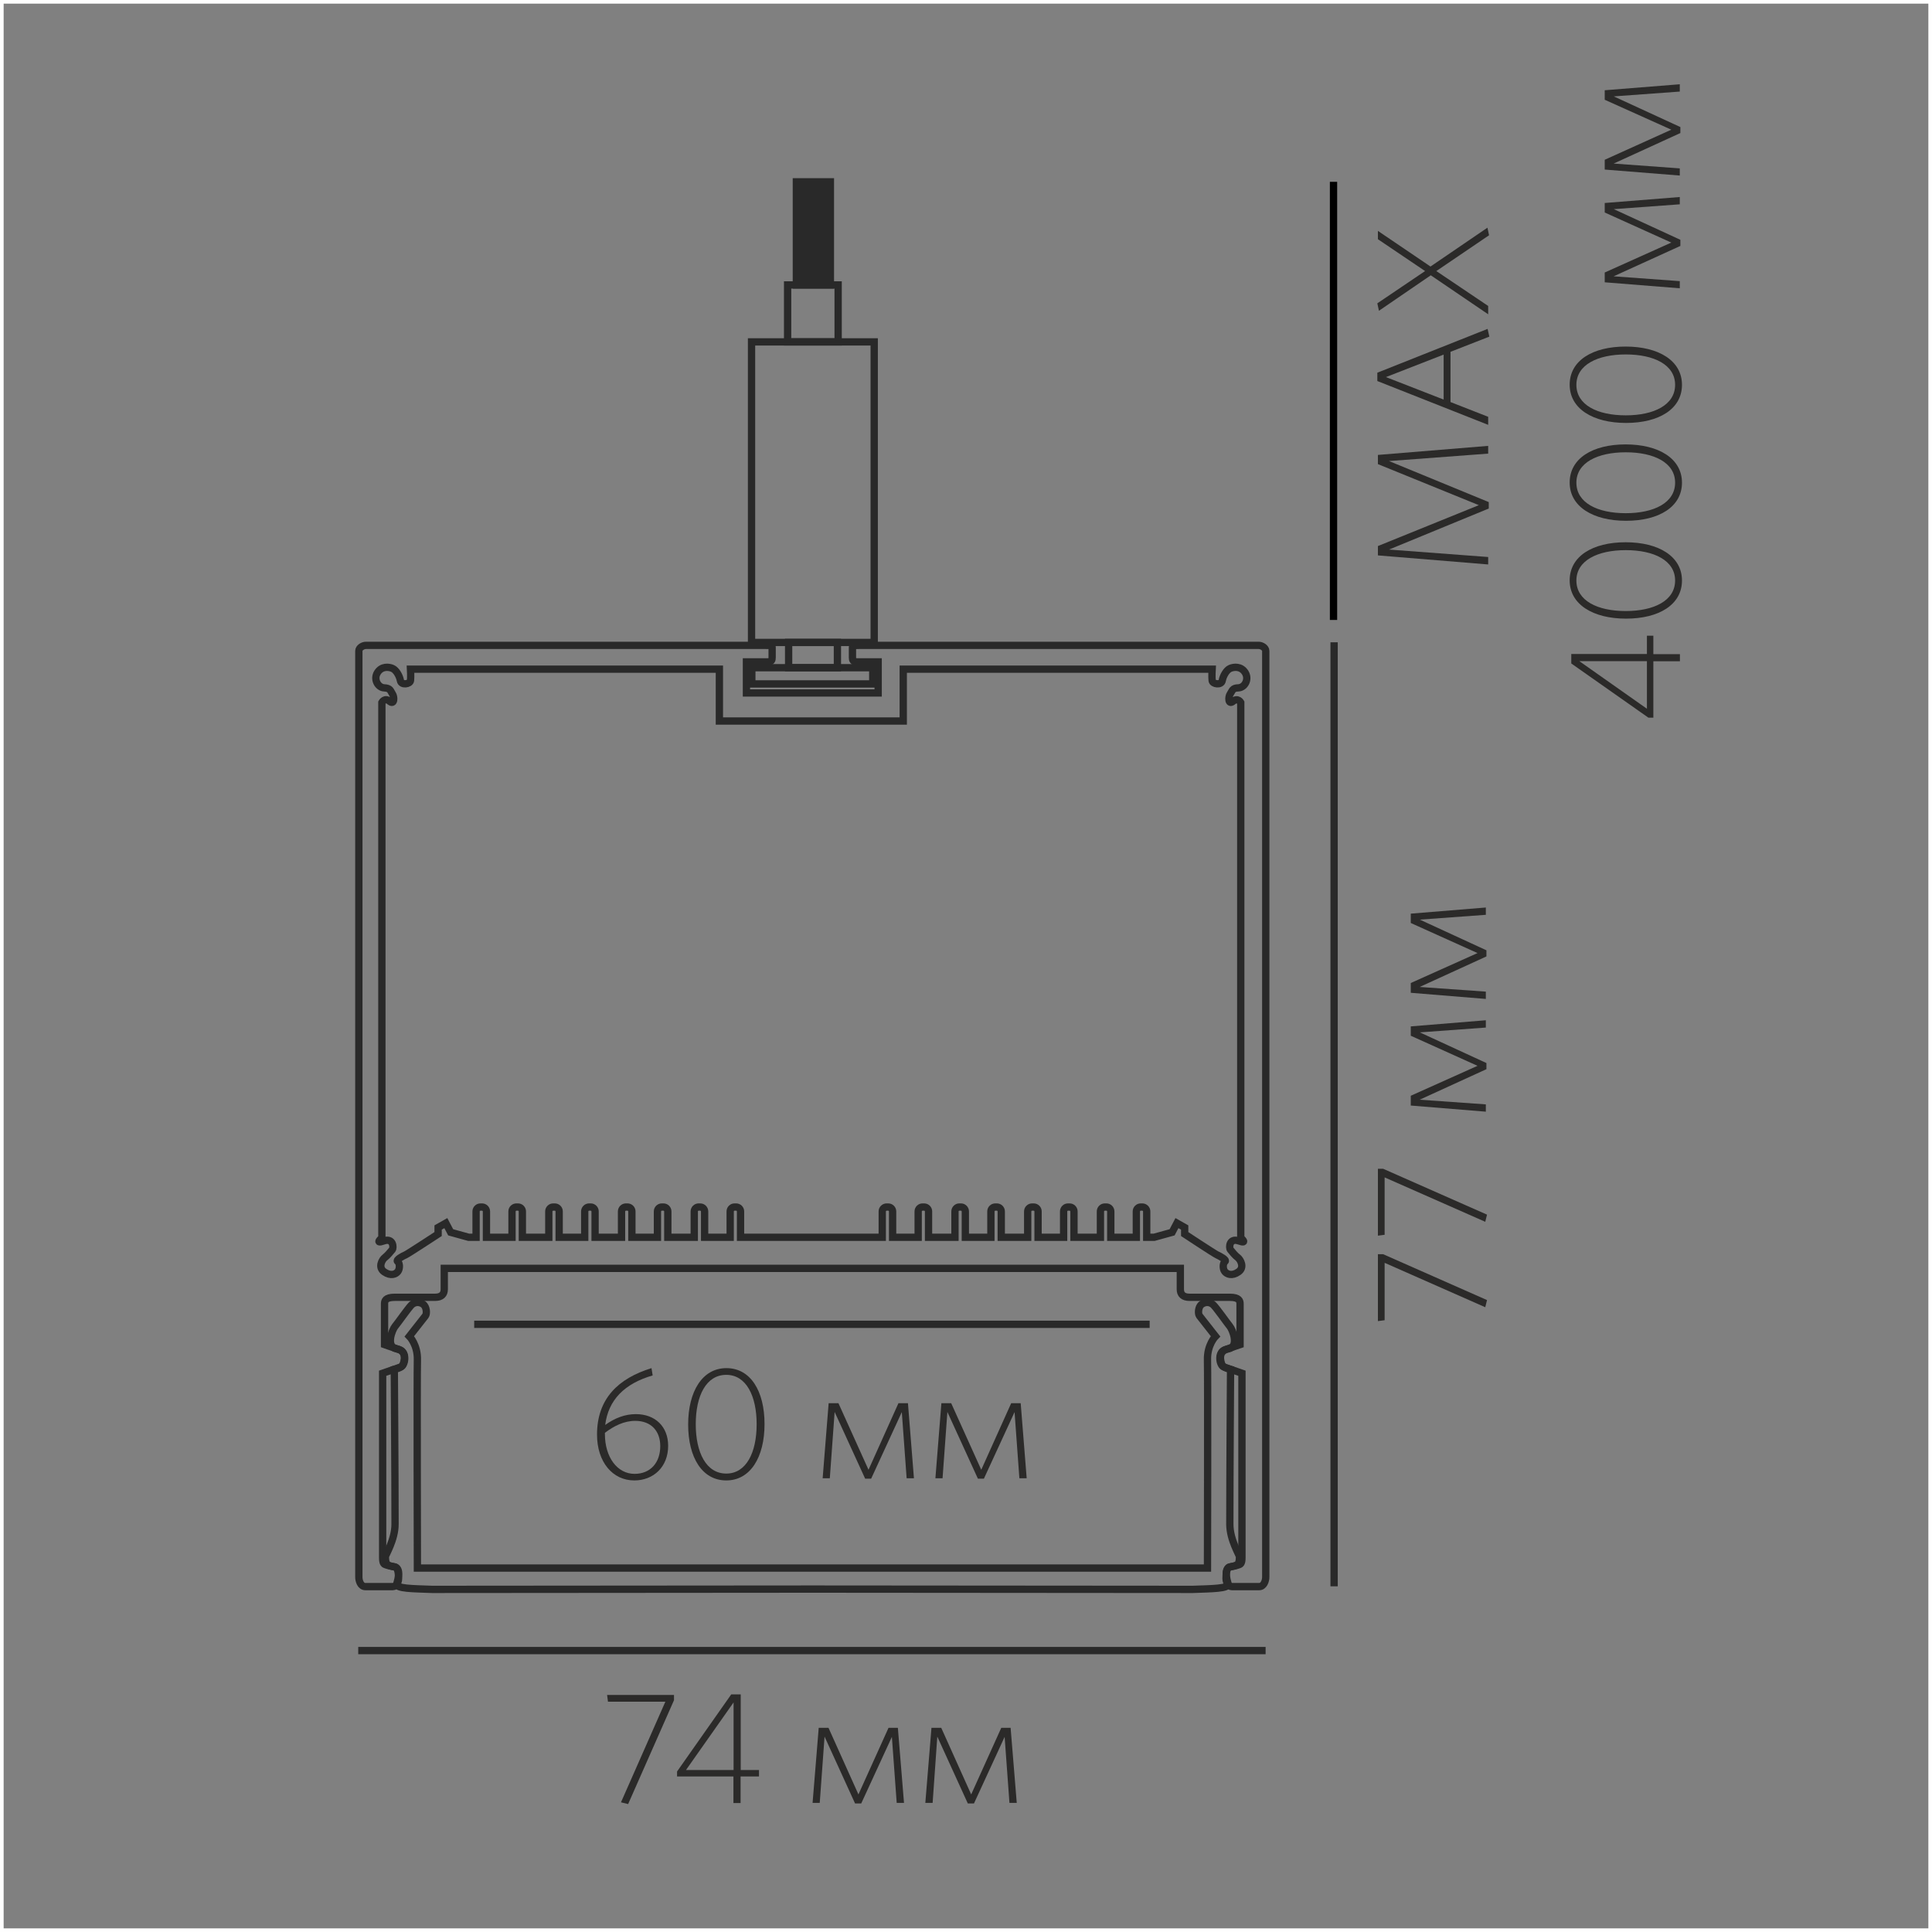 <?xml version="1.0" encoding="UTF-8"?>
<!DOCTYPE svg PUBLIC "-//W3C//DTD SVG 1.1//EN" "http://www.w3.org/Graphics/SVG/1.1/DTD/svg11.dtd">
<!-- Creator: CorelDRAW X6 -->
<svg xmlns="http://www.w3.org/2000/svg" xml:space="preserve" width="132.292mm" height="132.292mm" version="1.1" style="shape-rendering:geometricPrecision; text-rendering:geometricPrecision; image-rendering:optimizeQuality; fill-rule:evenodd; clip-rule:evenodd"
viewBox="0 0 13229 13229"
 xmlns:xlink="http://www.w3.org/1999/xlink">
 <rect x="0" y="0" width="13229" height="13229" fill="#808080" stroke="none"/>
 <defs>
  <style type="text/css">
   <![CDATA[
    .str0 {stroke:#FEFEFE;stroke-width:50}
    .str2 {stroke:black;stroke-width:50}
    .str1 {stroke:#292929;stroke-width:50}
    .fil0 {fill:none}
    .fil1 {fill:none;fill-rule:nonzero}
    .fil2 {fill:#292929}
    .fil3 {fill:#2B2A29;fill-rule:nonzero}
   ]]>
  </style>
 </defs>
 <g id="Слой_x0020_1">
  <rect class="fil0 str0" width="13229" height="13229"/>
  <line class="fil1 str1" x1="9135" y1="10862" x2="9135" y2= "4398" />
  <line class="fil1 str1" x1="2453" y1="11302" x2="8666" y2= "11302" />
  <path class="fil1 str1" d="M5581 4745l432 0 0 -213c0,0 -116,0 -145,0 -28,0 -31,-12 -31,-31 0,-19 0,-59 0,-69 0,-10 10,-13 47,-13 37,0 2711,0 2734,0 22,0 49,17 49,38 0,21 0,6317 0,6342 0,25 -13,65 -45,65 -33,0 -168,0 -188,0 -20,0 -39,-28 -39,-55 0,-28 3,-77 26,-80 24,-4 50,-10 60,-14 10,-4 23,-4 23,-48 0,-44 0,-1264 0,-1264 0,0 -94,-33 -124,-43 -30,-10 -45,-100 8,-118 53,-18 103,-35 103,-35 0,0 0,-259 0,-279 0,-20 -5,-45 -70,-45 -65,0 -233,0 -276,0 -43,0 -63,-20 -63,-55 0,-35 0,-143 0,-143l-5040 0c0,0 0,108 0,143 0,35 -20,55 -63,55 -43,0 -211,0 -276,0 -65,0 -70,25 -70,45 0,20 0,279 0,279 0,0 50,18 103,35 53,18 38,108 8,118 -30,10 -124,43 -124,43 0,0 0,1220 0,1264 0,44 13,44 23,48 10,4 36,10 60,14 24,4 26,53 26,80 0,28 -19,55 -39,55 -20,0 -156,0 -188,0 -33,0 -45,-40 -45,-65 0,-25 0,-6320 0,-6342 0,-21 27,-38 49,-38 22,0 2697,0 2734,0 37,0 47,2 47,13 0,10 0,50 0,69 0,19 -3,31 -31,31 -28,0 -145,0 -145,0l0 213 473 0zm-134 3727l594 0 0 -177c0,-17 14,-30 30,-30l11 0c17,0 30,14 30,30l0 177 175 0 0 -177c0,-17 14,-30 30,-30l11 0c17,0 30,14 30,30l0 177 181 0 0 -177c0,-17 14,-30 30,-30l11 0c17,0 30,14 30,30l0 177 175 0 0 -177c0,-17 14,-30 30,-30l11 0c17,0 30,14 30,30l0 177 181 0 0 -177c0,-17 14,-30 30,-30l11 0c17,0 30,14 30,30l0 177 175 0 0 -177c0,-17 14,-30 30,-30l11 0c17,0 30,14 30,30l0 177 181 0 0 -177c0,-17 14,-30 30,-30l11 0c17,0 30,14 30,30l0 177 175 0 0 -177c0,-17 14,-30 30,-30l11 0c17,0 30,14 30,30l0 177 51 0 123 -34 33 -63 53 30 0 45c0,0 203,134 221,142 19,9 70,35 55,46 -15,11 -16,50 -2,68 14,19 50,34 94,3 45,-31 13,-85 -4,-98 -18,-13 -40,-40 -51,-54 -11,-14 -8,-83 58,-60 65,23 13,-21 13,-21l0 -3666c0,0 -20,-35 -53,-8 -33,28 -34,-30 -19,-51 15,-21 13,-40 56,-41 44,-2 75,-59 46,-105 -29,-45 -78,-39 -103,-28 -25,11 -48,51 -54,84 -6,33 -67,24 -69,-1 -3,-25 0,-78 0,-78l-2115 0 0 355 -1259 0 0 -355 -2115 0c0,0 3,53 0,78 -3,25 -63,34 -69,1 -6,-33 -29,-73 -54,-84 -25,-11 -74,-17 -103,28 -29,45 2,103 46,105 44,2 42,21 56,41 15,21 14,79 -19,51 -33,-28 -53,8 -53,8l0 3666c0,0 -53,44 13,21 65,-23 69,46 58,60 -11,14 -34,41 -51,54 -18,13 -49,67 -4,98 45,31 80,16 94,-3 14,-19 13,-57 -2,-68 -15,-11 36,-38 55,-46 19,-9 222,-142 222,-142l0 -45 53 -30 33 63 123 34 51 0 0 -177c0,-17 14,-30 30,-30l11 0c17,0 30,14 30,30l0 177 175 0 0 -177c0,-17 14,-30 30,-30l11 0c17,0 30,14 30,30l0 177 181 0 0 -177c0,-17 14,-30 30,-30l11 0c17,0 30,14 30,30l0 177 175 0 0 -177c0,-17 14,-30 30,-30l11 0c17,0 30,14 30,30l0 177 181 0 0 -177c0,-17 14,-30 30,-30l11 0c17,0 30,14 30,30l0 177 175 0 0 -177c0,-17 14,-30 30,-30l11 0c17,0 30,14 30,30l0 177 181 0 0 -177c0,-17 14,-30 30,-30l11 0c17,0 30,14 30,30l0 177 175 0 0 -177c0,-17 14,-30 30,-30l11 0c17,0 30,14 30,30l0 177 368 0z"/>
  <path class="fil1 str1" d="M2959 10883c-128,-5 -252,-4 -242,-39 10,-35 29,-106 -16,-115 -45,-9 -62,-11 -62,-69 0,-13 66,-116 66,-223 0,-353 -5,-1060 -5,-1060 0,0 49,-10 58,-31 9,-20 34,-96 -43,-110 -77,-15 -28,-133 -10,-154 18,-21 89,-123 112,-146 23,-23 57,-23 81,-5 24,18 26,65 15,79 -11,14 -110,140 -110,140 0,0 58,58 55,163 -3,105 0,1424 0,1424l5410 0c0,0 3,-1319 0,-1424 -3,-105 55,-163 55,-163 0,0 -99,-126 -110,-140 -11,-14 -9,-62 15,-79 24,-18 58,-18 81,5 23,23 94,124 112,146 18,21 67,139 -10,154 -77,15 -52,90 -43,110 9,20 58,31 58,31 0,0 -5,708 -5,1060 0,107 66,209 66,223 0,58 -17,59 -62,69 -45,9 -26,80 -16,115 10,35 -114,34 -242,39l-2602 -2 -2602 2z"/>
  <polygon class="fil1 str1" points="5146,4399 5986,4399 5986,2341 5146,2341 "/>
  <polygon class="fil1 str1" points="5393,2341 5739,2341 5739,1951 5393,1951 "/>
  <polygon class="fil2 str1" points="5453,1951 5686,1951 5686,1245 5453,1245 "/>
  <polygon class="fil0 str1" points="5148,4683 5976,4683 5976,4572 5148,4572 "/>
  <polygon class="fil0 str1" points="5400,4572 5734,4572 5734,4399 5400,4399 "/>
  <line class="fil1 str1" x1="3247" y1="9068" x2="7872" y2= "9068" />
  <line class="fil1 str2" x1="9131" y1="4245" x2="9131" y2= "1245" />
  <polygon class="fil3" points="4615,11642 4615,11606 4157,11606 4163,11652 4556,11652 4252,12341 4301,12353 "/>
  <path id="1" class="fil3" d="M5197 12164l0 -44 -125 0 0 -518 -65 0 -371 528 0 34 386 0 0 182 49 0 0 -182 125 0zm-174 -44l-326 0 326 -463 0 463z"/>
  <polygon id="2" class="fil3" points="6190,12345 6148,11831 6084,11831 5878,12287 5673,11831 5606,11831 5564,12345 5613,12345 5646,11891 5855,12349 5897,12349 6107,11893 6140,12345 "/>
  <polygon id="3" class="fil3" points="6962,12345 6920,11831 6856,11831 6650,12287 6445,11831 6378,11831 6336,12345 6386,12345 6418,11891 6627,12349 6669,12349 6879,11893 6912,12345 "/>
  <polygon class="fil3" points="9471,8588 9435,8588 9435,9046 9481,9040 9481,8647 10170,8951 10182,8902 "/>
  <polygon id="1" class="fil3" points="9471,8003 9435,8003 9435,8461 9481,8455 9481,8062 10170,8366 10182,8317 "/>
  <polygon id="2" class="fil3" points="10174,6986 9660,7028 9660,7092 10117,7298 9660,7503 9660,7570 10174,7612 10174,7562 9721,7530 10178,7321 10178,7279 9722,7069 10174,7036 "/>
  <polygon id="3" class="fil3" points="10174,6214 9660,6256 9660,6320 10117,6526 9660,6731 9660,6798 10174,6840 10174,6790 9721,6758 10178,6549 10178,6507 9722,6297 10174,6264 "/>
  <polygon class="fil3" points="10190,3053 9435,3115 9435,3178 10126,3459 9435,3739 9435,3803 10190,3865 10190,3814 9511,3763 10194,3482 10194,3438 9511,3157 10190,3106 "/>
  <path id="1" class="fil3" d="M10190 2909l0 -55 -258 -101 0 -344 266 -104 -12 -53 -755 300 0 57 759 300zm-700 -327l395 -154 0 308 -395 -154z"/>
  <polygon id="2" class="fil3" points="10185,1559 9795,1825 9435,1581 9435,1638 9758,1856 9431,2077 9442,2128 9797,1885 10190,2152 10190,2095 9835,1856 10196,1611 "/>
  <path id="3" class="fil3" d="M11321 4353l-44 0 0 125 -518 0 0 65 528 371 34 0 0 -386 182 0 0 -49 -182 0 0 -125zm-44 174l0 326 -463 -326 463 0z"/>
  <path id="4" class="fil3" d="M11131 3713c-226,0 -383,96 -383,261 0,165 160,262 386,262 226,0 383,-96 383,-261 0,-165 -159,-262 -386,-262zm1 54c194,0 338,71 338,208 0,138 -145,209 -338,209 -194,0 -338,-71 -338,-209 0,-137 145,-208 338,-208z"/>
  <path id="5" class="fil3" d="M11131 3043c-226,0 -383,96 -383,261 0,165 160,262 386,262 226,0 383,-96 383,-261 0,-165 -159,-262 -386,-262zm1 54c194,0 338,71 338,208 0,138 -145,209 -338,209 -194,0 -338,-71 -338,-209 0,-137 145,-208 338,-208z"/>
  <path id="6" class="fil3" d="M11131 2373c-226,0 -383,96 -383,261 0,165 160,262 386,262 226,0 383,-96 383,-261 0,-165 -159,-262 -386,-262zm1 54c194,0 338,71 338,208 0,138 -145,209 -338,209 -194,0 -338,-71 -338,-209 0,-137 145,-208 338,-208z"/>
  <polygon id="7" class="fil3" points="11502,1349 10988,1390 10988,1455 11444,1661 10988,1866 10988,1933 11502,1974 11502,1925 11049,1892 11506,1684 11506,1642 11050,1432 11502,1399 "/>
  <polygon id="8" class="fil3" points="11502,577 10988,618 10988,683 11444,888 10988,1094 10988,1161 11502,1202 11502,1153 11049,1120 11506,911 11506,870 11050,660 11502,627 "/>
  <path class="fil3" d="M4469 9418l-8 -50c-227,70 -373,209 -373,455 0,188 107,314 255,314 132,0 232,-93 232,-237 0,-132 -89,-217 -221,-217 -74,0 -143,26 -210,74 21,-170 131,-283 325,-339zm-120 311c113,0 172,73 172,173 0,114 -68,190 -176,190 -118,0 -203,-114 -203,-272l0 -9c62,-47 131,-82 208,-82z"/>
  <path id="1" class="fil3" d="M5235 9751c0,-226 -96,-383 -261,-383 -165,0 -262,160 -262,386 0,226 96,383 261,383 165,0 262,-159 262,-386zm-54 1c0,194 -71,338 -208,338 -138,0 -209,-145 -209,-338 0,-194 71,-338 209,-338 137,0 208,145 208,338z"/>
  <polygon id="2" class="fil3" points="6258,10122 6217,9608 6152,9608 5947,10064 5741,9608 5674,9608 5633,10122 5682,10122 5715,9668 5924,10125 5965,10125 6175,9669 6208,10122 "/>
  <polygon id="3" class="fil3" points="7030,10122 6989,9608 6924,9608 6719,10064 6513,9608 6446,9608 6405,10122 6454,10122 6487,9668 6696,10125 6737,10125 6947,9669 6980,10122 "/>
 </g>
</svg>
